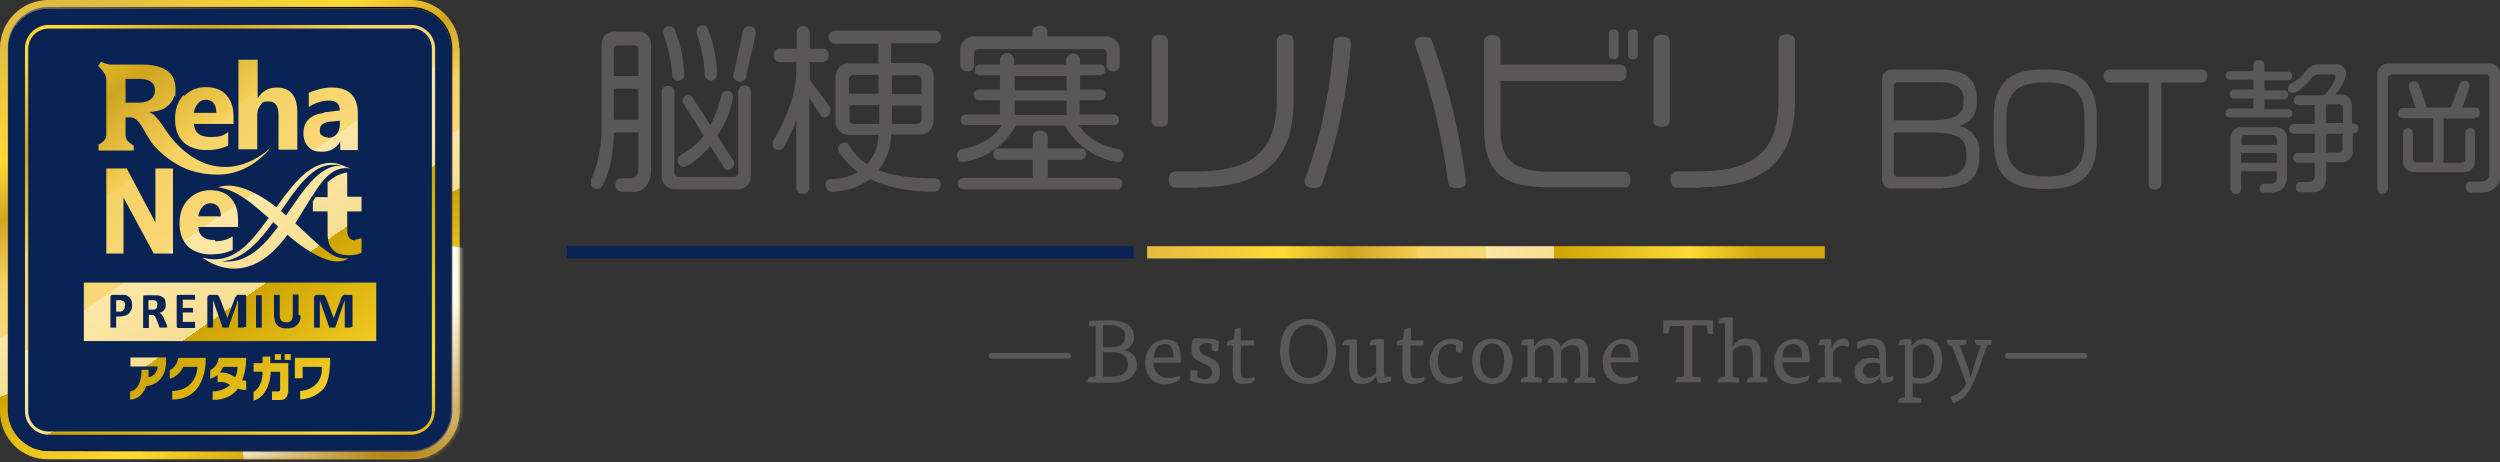 <?xml version="1.0" encoding="UTF-8"?>
<svg xmlns="http://www.w3.org/2000/svg" version="1.1" xmlns:xlink="http://www.w3.org/1999/xlink" viewBox="0 0 611.3 113">
  <rect x="0" y="0" width="611.3" height="113" fill="#333333" stroke="none"/>
  <!-- Generator: Adobe Illustrator 29.5.1, SVG Export Plug-In . SVG Version: 2.1.0 Build 141)  -->
  <defs>
    <style>
      .st0 {
        fill: url(#_名称未設定グラデーション_5);
      }

      .st1 {
        fill: #595757;
      }

      .st2 {
        fill: #fff;
      }

      .st3 {
        mask: url(#mask);
      }

      .st4 {
        fill: none;
      }

      .st5 {
        fill: url(#_名称未設定グラデーション_4);
        mix-blend-mode: color-dodge;
      }

      .st5, .st6, .st7 {
        isolation: isolate;
      }

      .st8 {
        fill: url(#_名称未設定グラデーション);
      }

      .st9 {
        fill: url(#_名称未設定グラデーション_3);
      }

      .st7 {
        fill: url(#_名称未設定グラデーション_2);
        mix-blend-mode: multiply;
      }

      .st10 {
        fill: #082354;
      }

      .st11 {
        clip-path: url(#clippath);
      }
    </style>
    <clipPath id="clippath">
      <rect class="st4" width="611.3" height="112.4"/>
    </clipPath>
    <linearGradient id="_名称未設定グラデーション" data-name="名称未設定グラデーション" x1="29.6" y1="116.4" x2="83.6" y2="-2.5" gradientTransform="translate(0 114) scale(1 -1)" gradientUnits="userSpaceOnUse">
      <stop offset="0" stop-color="#e3bb41"/>
      <stop offset=".2" stop-color="#ffda33"/>
      <stop offset=".3" stop-color="#cfa41f"/>
      <stop offset=".4" stop-color="#f5ce57"/>
      <stop offset=".4" stop-color="#f5cf5a"/>
      <stop offset=".4" stop-color="#f6d265"/>
      <stop offset=".5" stop-color="#f8d877"/>
      <stop offset=".5" stop-color="#fae091"/>
      <stop offset=".5" stop-color="#feeaaf"/>
      <stop offset=".5" stop-color="#fce7a7"/>
      <stop offset=".6" stop-color="#f6df94"/>
      <stop offset=".6" stop-color="#eed274"/>
      <stop offset=".6" stop-color="#e2c047"/>
      <stop offset=".6" stop-color="#cfa400"/>
      <stop offset=".8" stop-color="#ffda33"/>
      <stop offset=".9" stop-color="#d4a70e"/>
    </linearGradient>
    <mask id="mask" x="0" y="0" width="151.3" height="149.9" maskUnits="userSpaceOnUse">
      <g id="mask0_1_115">
        <path class="st2" d="M112.4,11.8v88.7c0,6.5-5.3,11.8-11.8,11.8H11.9C5.3,112.4,0,107.1,0,100.6V11.8C0,5.3,5.3,0,11.8,0h88.8c6.5,0,11.8,5.3,11.8,11.8Z"/>
      </g>
    </mask>
    <radialGradient id="_名称未設定グラデーション_2" data-name="名称未設定グラデーション 2" cx="-224" cy="558.9" fx="-224" fy="558.9" r="1" gradientTransform="translate(10422.8 25210.6) scale(46.1 -44.9)" gradientUnits="userSpaceOnUse">
      <stop offset="0" stop-color="#aa7600"/>
      <stop offset=".5" stop-color="#d2b779"/>
      <stop offset="1" stop-color="#fff"/>
    </radialGradient>
    <linearGradient id="_名称未設定グラデーション_3" data-name="名称未設定グラデーション 3" x1="-2.9" y1="142.6" x2="110.5" y2="-20.2" gradientTransform="translate(0 114) scale(1 -1)" gradientUnits="userSpaceOnUse">
      <stop offset="0" stop-color="#e3bb41"/>
      <stop offset=".2" stop-color="#ffda33"/>
      <stop offset=".3" stop-color="#cfa41f"/>
      <stop offset=".4" stop-color="#f5ce57"/>
      <stop offset=".4" stop-color="#f5cf5a"/>
      <stop offset=".4" stop-color="#f6d265"/>
      <stop offset=".5" stop-color="#f8d877"/>
      <stop offset=".5" stop-color="#fae091"/>
      <stop offset=".5" stop-color="#feeaaf"/>
      <stop offset=".5" stop-color="#fce7a7"/>
      <stop offset=".6" stop-color="#f6df94"/>
      <stop offset=".6" stop-color="#eed274"/>
      <stop offset=".6" stop-color="#e2c047"/>
      <stop offset=".6" stop-color="#cfa400"/>
      <stop offset=".8" stop-color="#ffda33"/>
      <stop offset=".9" stop-color="#d4a70e"/>
    </linearGradient>
    <linearGradient id="_名称未設定グラデーション_4" data-name="名称未設定グラデーション 4" x1="2.2" y1="91.8" x2="113" y2="22.5" gradientTransform="translate(0 114) scale(1 -1)" gradientUnits="userSpaceOnUse">
      <stop offset="0" stop-color="#69686b"/>
      <stop offset="0" stop-color="#636265"/>
      <stop offset=".2" stop-color="#3b3b3c"/>
      <stop offset=".3" stop-color="#1e1e1f"/>
      <stop offset=".4" stop-color="#0d0d0d"/>
      <stop offset=".5" stop-color="#070707"/>
      <stop offset=".6" stop-color="#141413"/>
      <stop offset=".8" stop-color="#363635"/>
      <stop offset="1" stop-color="#545452"/>
    </linearGradient>
    <linearGradient id="_名称未設定グラデーション_5" data-name="名称未設定グラデーション 5" x1="280.5" y1="52.3" x2="446.2" y2="52.3" gradientTransform="translate(0 114) scale(1 -1)" gradientUnits="userSpaceOnUse">
      <stop offset="0" stop-color="#e3bb41"/>
      <stop offset=".2" stop-color="#ffda33"/>
      <stop offset=".3" stop-color="#cfa41f"/>
      <stop offset=".4" stop-color="#f5ce57"/>
      <stop offset=".4" stop-color="#f5cf5a"/>
      <stop offset=".4" stop-color="#f6d265"/>
      <stop offset=".5" stop-color="#f8d877"/>
      <stop offset=".5" stop-color="#fae091"/>
      <stop offset=".5" stop-color="#feeaaf"/>
      <stop offset=".5" stop-color="#fce7a7"/>
      <stop offset=".6" stop-color="#f6df94"/>
      <stop offset=".6" stop-color="#eed274"/>
      <stop offset=".6" stop-color="#e2c047"/>
      <stop offset=".6" stop-color="#cfa400"/>
      <stop offset=".8" stop-color="#ffda33"/>
      <stop offset=".9" stop-color="#d4a70e"/>
    </linearGradient>
  </defs>
  <g class="st6">
    <g id="_レイヤー_1" data-name="レイヤー_1">
      <g class="st11">
        <g>
          <path class="st8" d="M112.4,11.8v88.7c0,6.5-5.3,11.8-11.8,11.8H11.8C5.3,112.4,0,107.1,0,100.6V11.8C0,5.3,5.3,0,11.8,0h88.7c6.5,0,11.8,5.3,11.8,11.8Z"/>
          <g class="st3">
            <path class="st7" d="M105.2,149.9c25.5,0,46.1-20.2,46.1-45s-20.7-45-46.1-45-46.2,20.2-46.2,45,20.7,45,46.2,45Z"/>
          </g>
          <path class="st9" d="M100.6,2.1H11.9C6.4,2.1,2,6.5,2,11.9v88.6c0,5.4,4.4,9.8,9.8,9.8h88.7c5.4,0,9.8-4.4,9.8-9.8V11.9c0-5.4-4.4-9.8-9.8-9.8Z"/>
          <path class="st5" d="M100.5,110.5l-88.6-.2c-5.5,0-10-4.5-10-10.1V11.8C1.8,6.2,6.3,1.7,11.9,1.7h88.6c5.5,0,10.1,4.5,10.1,10.1v88.6c0,5.6-4.5,10.1-10.1,10.1h0ZM11.9,2.1C6.5,2.1,2.2,6.4,2.2,11.8v88.4c0,5.3,4.4,9.7,9.7,9.7l88.6.2c5.3,0,9.7-4.4,9.7-9.7V11.8c0-5.4-4.4-9.7-9.7-9.7H11.9Z"/>
          <path class="st10" d="M32.3,74.6c0,.5,0,.9-.2,1.2s-.4.7-.6.9c-.3.2-.6.4-1,.5-.4.1-.9.2-1.4.2h-.7v2.6s0,0,0,.1c0,0,0,0-.1,0,0,0-.2,0-.2,0-.1,0-.2,0-.4,0s-.3,0-.4,0c-.1,0-.2,0-.2,0,0,0-.1,0-.1,0,0,0,0,0,0-.1v-7.3c0-.2,0-.3.1-.4.1,0,.2-.2.4-.2h1.9c.2,0,.4,0,.5,0,.2,0,.4,0,.6,0,.2,0,.5.1.7.3.2.1.5.3.6.5.2.2.3.4.4.7,0,.3.1.6.1.9ZM30.6,74.7c0-.3,0-.5-.1-.7s-.2-.3-.4-.4c-.2,0-.3-.1-.5-.2s-.3,0-.5,0h-.7v2.8h.7c.3,0,.5,0,.7-.1.2,0,.3-.2.4-.3.1-.1.2-.3.3-.5,0-.2,0-.4,0-.6h0Z"/>
          <path class="st10" d="M40.6,80s0,0,0,.1c0,0,0,0-.1,0,0,0-.2,0-.3,0s-.3,0-.5,0-.3,0-.4,0c0,0-.2,0-.2,0,0,0,0,0-.1,0,0,0,0,0,0-.1l-.7-1.8c0-.2-.2-.4-.3-.6,0-.2-.2-.3-.3-.4s-.2-.2-.3-.2c-.1,0-.3,0-.5,0h-.5v3.1s0,0,0,.1c0,0,0,0-.1,0,0,0-.2,0-.2,0-.1,0-.2,0-.4,0s-.3,0-.4,0c-.1,0-.2,0-.2,0,0,0-.1,0-.1,0,0,0,0,0,0-.1v-7.4c0-.2,0-.3.1-.4,0,0,.2-.1.3-.1h2.1c.2,0,.4,0,.5,0,.1,0,.3,0,.4,0,.3,0,.6.1.9.2.3.1.5.3.7.4s.3.4.4.7.1.5.1.9,0,.5,0,.7-.2.4-.3.6c-.1.2-.3.3-.5.5-.2.1-.4.2-.7.3.1,0,.2.1.3.2.1,0,.2.2.3.3,0,.1.2.3.3.4,0,.2.2.3.2.5l.7,1.6c0,.2.1.3.1.4,0,0,0,.1,0,.2h0ZM38.5,74.5c0-.3,0-.5-.2-.7-.1-.2-.3-.3-.6-.4,0,0-.2,0-.3,0s-.2,0-.4,0h-.7v2.3h.8c.2,0,.4,0,.6,0,.2,0,.3-.1.4-.2.1,0,.2-.2.3-.4,0-.1,0-.3,0-.5h0Z"/>
          <path class="st10" d="M47.7,79.6c0,.1,0,.2,0,.3,0,0,0,.2,0,.2,0,0,0,0,0,.1,0,0,0,0,0,0h-4.1c-.1,0-.2,0-.3-.1,0,0-.1-.2-.1-.4v-7.1c0-.2,0-.3.1-.4,0,0,.2-.1.3-.1h4s0,0,.1,0c0,0,0,0,0,.1,0,0,0,.1,0,.2s0,.2,0,.3,0,.2,0,.3c0,0,0,.2,0,.2,0,0,0,0,0,.1,0,0,0,0-.1,0h-2.9v2h2.4s0,0,.1,0c0,0,0,0,0,.1,0,0,0,.1,0,.2,0,0,0,.2,0,.3s0,.2,0,.3c0,0,0,.1,0,.2,0,0,0,0,0,0s0,0-.1,0h-2.4v2.3h2.9s0,0,.1,0c0,0,0,0,0,.1,0,0,0,.1,0,.2,0,0,0,.2,0,.3h0Z"/>
          <path class="st10" d="M59.6,80s0,0,0,.1,0,0-.1,0c0,0-.1,0-.2,0,0,0-.2,0-.4,0s-.3,0-.4,0c0,0-.2,0-.2,0,0,0,0,0-.1,0,0,0,0,0,0-.1v-6.6h0l-2.3,6.6s0,0,0,.1c0,0,0,0-.2,0,0,0-.2,0-.2,0h-.4c-.1,0-.3,0-.4,0,0,0-.2,0-.2,0,0,0-.1,0-.1,0,0,0,0,0,0-.1l-2.3-6.6h0v6.6s0,0,0,.1c0,0,0,0-.1,0,0,0-.1,0-.2,0,0,0-.2,0-.4,0s-.3,0-.4,0c-.1,0-.2,0-.2,0,0,0,0,0-.1,0s0,0,0-.1v-7.2c0-.2,0-.4.2-.5.1-.1.3-.2.5-.2h1.1c.2,0,.4,0,.5,0,.1,0,.3,0,.4.2.1,0,.2.2.2.3,0,.1.1.3.2.4l1.8,4.8h0l1.8-4.8c0-.2.1-.3.2-.4,0-.1.1-.2.2-.3,0,0,.2-.1.3-.2s.2,0,.4,0h1.1c.1,0,.2,0,.3,0,0,0,.2,0,.2.1,0,0,0,.1.1.2,0,0,0,.2,0,.3v7.2h0Z"/>
          <path class="st10" d="M64,80s0,0,0,.1,0,0-.1,0c0,0-.1,0-.2,0,0,0-.2,0-.4,0s-.3,0-.4,0c-.1,0-.2,0-.2,0,0,0-.1,0-.1,0,0,0,0,0,0-.1v-7.7s0,0,0-.1c0,0,0,0,.1,0,0,0,.1,0,.2,0,0,0,.2,0,.4,0s.3,0,.4,0c0,0,.2,0,.2,0,0,0,.1,0,.1,0,0,0,0,0,0,.1v7.7h0Z"/>
          <path class="st10" d="M73.5,77.2c0,.5,0,.9-.2,1.3s-.4.7-.7,1c-.3.3-.6.5-1,.6-.4.1-.9.2-1.4.2s-1,0-1.4-.2c-.4-.1-.8-.3-1-.6-.3-.3-.5-.6-.6-1-.1-.4-.2-.8-.2-1.4v-4.9s0,0,0-.1c0,0,0,0,.1,0,0,0,.2,0,.2,0s.2,0,.4,0,.3,0,.4,0c0,0,.2,0,.2,0,0,0,.1,0,.1,0,0,0,0,0,0,.1v4.8c0,.3,0,.6.1.8,0,.2.2.4.3.6.2.2.3.3.5.3.2,0,.4.1.7.1s.5,0,.7-.1c.2,0,.4-.2.5-.3s.2-.3.3-.6c0-.2.1-.5.1-.8v-4.9s0,0,0-.1c0,0,0,0,.1,0,0,0,.2,0,.2,0,.1,0,.2,0,.4,0s.3,0,.4,0c0,0,.2,0,.2,0,0,0,.1,0,.1,0,0,0,0,0,0,.1v4.9h0Z"/>
          <path class="st10" d="M85.7,80s0,0,0,.1,0,0-.1,0c0,0-.1,0-.2,0,0,0-.2,0-.4,0s-.3,0-.4,0c-.1,0-.2,0-.2,0,0,0,0,0-.1,0,0,0,0,0,0-.1v-6.6h0l-2.3,6.6s0,0,0,.1c0,0,0,0-.1,0,0,0-.2,0-.2,0h-.4c-.1,0-.3,0-.4,0,0,0-.2,0-.2,0,0,0-.1,0-.2,0,0,0,0,0,0-.1l-2.3-6.6h0v6.6s0,0,0,.1c0,0,0,0-.1,0,0,0-.1,0-.2,0,0,0-.2,0-.4,0s-.3,0-.4,0c-.1,0-.2,0-.2,0,0,0,0,0-.1,0,0,0,0,0,0-.1v-7.2c0-.2,0-.4.2-.5.1-.1.3-.2.4-.2h1.1c.2,0,.4,0,.5,0s.3,0,.4.2c0,0,.2.2.2.3,0,.1.1.3.2.4l1.8,4.8h0l1.8-4.8c0-.2.1-.3.2-.4,0-.1.1-.2.2-.3,0,0,.2-.1.3-.2s.2,0,.4,0h1.1c.1,0,.2,0,.3,0,0,0,.2,0,.2.1,0,0,0,.1.1.2,0,0,0,.2,0,.3v7.2h0Z"/>
          <path class="st10" d="M53.8,91.1h.7s1.4,0,3,1.2c.3-.7.6-1.6.6-2.6h-3.5s-.3.7-.9,1.4h0Z"/>
          <path class="st10" d="M51.4,49.7c-.7,0-1.4.3-1.9.9-.5.6-.9,1.4-1,2.3h5.5c0-2.1-.9-3.2-2.6-3.2Z"/>
          <path class="st10" d="M50.3,24.4c-.7,0-1.4.3-1.9.9-.5.6-.9,1.4-1,2.3h5.5c0-2.1-.9-3.2-2.6-3.2Z"/>
          <path class="st10" d="M37,24.2c.6-.6.9-1.3.9-2.2,0-1.8-1.5-2.7-3.7-2.7h-3.5v5.8h3.4c1,0,2.2-.3,2.8-.9h0Z"/>
          <path class="st10" d="M54.1,63.9c2.1.2,4.3-.1,6.2-1.1,3-1.5,5.5-4.4,7.7-7.4-.4-.4-.8-.7-1.2-1.1-3.2,4.5-7.4,9.3-12.7,9.6h0Z"/>
          <path class="st10" d="M70,52.6c1.1-1.6,2.2-3.2,3.2-4.6,2.4-3.3,6.3-8.2,10.8-7.4-2.3-.6-4.7-.4-6.8,1-2.3,1.6-4.1,3.8-5.8,6.1-.9,1.3-1.8,2.6-2.7,3.9.4.4.8.7,1.3,1.1h0Z"/>
          <path class="st10" d="M80.2,33.7c.9,0,1.6-.3,2.1-.9.5-.6.8-1.3.8-2.3v-1l-2.7.3c-1.5.2-2.2.9-2.2,2s.2,1,.5,1.3.9.5,1.5.5h0Z"/>
          <path class="st10" d="M100.6,2.1H11.9C6.4,2.1,2,6.5,2,11.9v88.5c0,5.4,4.4,9.8,9.8,9.8h88.7c5.4,0,9.8-4.4,9.8-9.8V11.9c0-5.4-4.4-9.8-9.8-9.8ZM106.3,100.5c0,3.2-2.6,5.8-5.8,5.8H11.9c-3.2,0-5.8-2.6-5.8-5.8V11.9c0-3.2,2.6-5.8,5.8-5.8h88.7c3.2,0,5.8,2.6,5.8,5.8v88.5Z"/>
          <path class="st10" d="M100.6,7H11.9c-2.8,0-5,2.2-5,5v88.5c0,2.8,2.2,5,5,5h88.7c2.8,0,5-2.2,5-5V11.9c0-2.8-2.2-5-5-5ZM86.8,58.6c.5,0,1-.2,1.6-.4v3.6c-.7.4-1.8.6-3.2.6-3.4,0-5.1-1.8-5.1-5.3v-5.4h-3.6v-2.4c.2-.4.4-.8.7-1.1h2.9v-3.6c1.3-1.2,2.9-2.2,4.8-2.4v5.9h3.5v3.6h-3.5v4.6c0,1.6.7,2.5,2,2.5h0ZM79.1,27.5l4-.5c0-1.6-.9-2.4-2.6-2.4s-3.5.5-5,1.6v-3.5c.6-.3,1.5-.6,2.6-.9s2.1-.4,3-.4c4.2,0,6.4,2.1,6.4,6.4v8.9h-4.3v-2.1h0c-1,1.7-2.5,2.5-4.4,2.5s-2.6-.4-3.4-1.2-1.2-1.9-1.2-3.3c0-2.9,1.7-4.6,5.1-5h0ZM84.9,40.9c.2,0,.5.2.7.3-3.1-.5-5.2,1.2-7.1,3.6-2.3,3.1-4.2,6.5-6.3,9.8,2.9,2.6,5.5,5.4,8.7,7.5.9.6,2,1,3.1,1.1.4,0,.8,0,1.2,0-.3.2-.7.4-1.1.5-2.9.8-5.9-.8-8.3-2.2-2-1.2-3.8-2.6-5.5-4.1-1.1,1.5-2.3,2.9-3.7,4.2-5.1,4.8-11.4,5.5-17.1,1.4,6.3,1.7,10.5-2.2,14.1-6.9.7-.9,1.4-1.9,2.1-2.8-.3-.2-.5-.5-.8-.7-3.4-2.9-7-6.2-11.6-6.8,3.2-1.1,6.7.2,9.5,1.7,1.7.9,3.3,2,4.8,3.2.9-1.3,1.8-2.6,2.8-3.8,3.6-4.7,8.7-9.4,14.7-5.8h0ZM52.6,59c1.6,0,3.1-.4,4.3-1.2v3.3c-1.4.7-3.2,1.1-5.4,1.1s-4.3-.7-5.6-2c-1.3-1.3-2-3.2-2-5.6s.7-4.4,2.2-5.9c1.4-1.4,3.2-2.2,5.3-2.2s3.8.6,5,1.9c1.2,1.3,1.8,3,1.8,5.2v1.9h-9.7c.1,2.2,1.5,3.2,4.1,3.2h0ZM58.4,14.6h4.6v9.4h0c1.1-1.7,2.7-2.6,4.6-2.6,3.4,0,5.1,2,5.1,6.1v9.1h-4.6v-8.5c0-2.2-.8-3.3-2.4-3.3s-1.5.3-2,.9c-.5.6-.8,1.4-.8,2.3v8.5h-4.6V14.6ZM45,23.5c1.4-1.4,3.2-2.2,5.3-2.2s3.9.6,5,1.9c1.2,1.3,1.8,3,1.8,5.2v1.9h-9.7c.2,2.2,1.5,3.2,4.1,3.2s3.1-.4,4.3-1.2v3.3c-1.4.7-3.2,1.1-5.4,1.1s-4.3-.7-5.6-2-2-3.2-2-5.6.7-4.4,2.1-5.9h0ZM24,35.4s2-.9,2-2.3v-13.8c0-1.4-2-3.2-2-3.2l.7-1s1.3.7,2.5.7h7.7c5,0,8,1.9,8,5.7s-.1,1.4-.3,2-.5,1.2-.9,1.7c-.4.5-.9.9-1.5,1.3-.6.4-2.1.8-3.7.9h0c.3.2.6.3.9.5.3.2.6.5.8.8.3.3.5.6.8.9.2.3.5.7.7,1l.4.6s0,0,0,0l.2.3c2.6,4,7.3,8.6,13,9.2,4.7.7,9.5-1.5,12.9-4.6-1.8,2.2-4,4-6.6,5.2-1.9.9-4.2,1.4-6.4,1.4-2.2,0-4.4-.3-6.6-1-2.9-1-5.5-2.7-7.7-4.8s-2.3-2.9-3.2-4.2h0c0-.1-.8-1.4-.8-1.4-.2-.4-.5-.8-.7-1.1-.2-.3-.5-.6-.7-.8-.2-.2-.5-.4-.7-.5-.2-.1-.5-.2-.8-.2h-1.3v4.5c0,1.4,2,2.4,2,2.4v1.2h-8.6v-1.2h0ZM30.4,62h-4.4v-20.8h5l7,13.2v-13.2c-.1,0,4.3,0,4.3,0v20.8h-4.7l-7.4-13.7v13.7ZM35.7,94.5s-1,3.2-3.9,3.2v-2s2.8,0,2.8-5.3h1.7s.1.8,0,1.8c0,0,1.9,0,2.3-2.6h-6.7v-2.2h8.7s.8,6.3-4.8,7h0ZM42.1,97.7v-2.1s5.7.3,6.2-5.9h-3.5s-.9,2.3-3.3,2.9v-2.1s1.7-.6,2.1-3h6.7s.6,10.2-8.2,10.2h0ZM60.2,93.1v2.2s-.8.2-2-.3c-1.2,1.6-3.1,2.8-6.2,2.8v-2.1s2.5.1,4.3-1.6c-1.2-.6-1.4-.7-2.3-.7h-.8v-1.7c-.5.4-1.1.7-1.8.9v-2.1s1.7-.6,2.1-3h6.7s.1,2.8-1,5.5c.3,0,.6.1.9.1h0ZM70.4,96s0,1.8-1.8,1.8h-2.1v-2.1h1.5s.5,0,.5-.4v-4.4h-2.3s0,5.8-4.2,7.1v-2.2s2.2-.9,2.2-4.9h-2.2v-2.1h2.2v-1.6h1.9v1.6h4.4v7.2h0ZM67.2,88v-1.4h1.5v1.4h-1.5ZM71.1,88h-1.5v-1.4h1.5v1.4ZM78.9,95.3c-2.1,2-4,2.2-5.5,2.4v-2.1s5.6-.2,5.3-5.9h-4.7v2.8h-1.9v-5h8.6s.3,5.7-1.8,7.8h0ZM92,83.4H20.5v-14.3h71.5v14.3Z"/>
          <path class="st1" d="M475,46.1h-12.2c-1.2.2-2.4-.6-2.6-1.9,0-.2,0-.4,0-.7v-23.9c-.2-1.2.7-2.4,1.9-2.6.2,0,.4,0,.6,0h11.4c5.8,0,9.3,1.8,9.3,7.2v1c0,2.6-1.2,4.6-4.4,5.6,3.1.6,5.3,3.4,5,6.6v1c0,4.5-2.3,7.6-9.1,7.6h0ZM480.2,24.4c0-3-2.1-4.3-6.2-4.3h-9.9c-.5,0-.9.3-1,.7,0,0,0,.2,0,.2v8.4h9.4c5.7,0,7.6-1.6,7.6-4.2v-.9h0ZM480.8,37.5c0-3.7-2.1-5.1-8.7-5.1h-9v9.8c0,.6.2,1,1,1h10.7c4.3,0,6-2,6-4.6v-1h0Z"/>
          <path class="st1" d="M500.9,46.2h-1.7c-8.1,0-11.7-3.7-11.7-11.7v-5.8c0-8.2,3.8-11.7,11.7-11.7h1.7c8,0,11.8,3.7,11.8,11.7v5.8c0,8-3.6,11.7-11.8,11.7ZM509.7,28.7c0-6.3-3.1-8.5-8.7-8.5h-1.7c-5.6,0-8.7,2.3-8.7,8.5v5.8c0,6.3,3.1,8.6,8.7,8.6h1.7c5.6,0,8.7-2.3,8.7-8.6v-5.8Z"/>
          <path class="st1" d="M538.1,20.2h-9.6v24.6c0,.9-.4,1.5-1.6,1.5s-1.5-.5-1.5-1.5v-24.6h-9.5c-.8,0-1.4-.4-1.5-1.2,0-.1,0-.2,0-.4-.1-.8.4-1.4,1.1-1.6.1,0,.3,0,.4,0h22.2c.8-.1,1.5.4,1.6,1.2,0,.1,0,.3,0,.4,0,.8-.5,1.5-1.2,1.6-.1,0-.2,0-.3,0h0Z"/>
          <path class="st1" d="M559.5,28.7h-14.4c-.5,0-1-.5-.9-1.1,0-.6.4-1,.9-1.1h5.9v-2.4h-4.8c-.6,0-1-.5-1-1.1,0-.6.5-1.1,1-1.1h4.8v-2.4h-5.8c-.6,0-1-.5-1-1h0c0-.6.4-1.1,1-1.1h5.8v-1.5c0-.7.5-1.2,1.2-1.2,0,0,.1,0,.2,0,.7,0,1.2.4,1.3,1.1h0v1.7h5.8c.6,0,1,.5,1,1.1,0,.6-.4,1.1-1,1.1h-5.8v2.4h4.8c.6,0,1,.5,1,1.1,0,.6-.4,1.1-1,1.1h-4.8v2.4h5.8c.6,0,1,.5,1,1.1,0,.5-.5,1-1,1ZM555.9,47.1h-2.4c-.6,0-1-.5-1-1.1,0-.6.4-1,1-1.1h1.9c.7,0,1.3-.5,1.3-1.2h0v-1.8h-8.7v4.4c0,.7-.6,1.2-1.3,1.1h0c-.7,0-1.2-.5-1.3-1.1h0v-12.6c0-1.4,1.1-2.6,2.5-2.6h8.7c1.4,0,2.6,1.1,2.6,2.5h0v10c0,1.8-1.4,3.4-3.2,3.4h-.2,0ZM556.7,33.9c0-.5-.3-.8-.8-.9h-7c-.5,0-.8.4-.8.8h0v1.6h8.7v-1.5h0ZM556.7,37.4h-8.7v2.4h8.7v-2.4ZM575.7,32.6h-.4v4.5c0,1.4-1.2,2.6-2.6,2.6h-3.9v3.9c.1,1.8-1.2,3.3-3,3.4-.2,0-.4,0-.6,0h-2.6c-.7,0-1.2-.5-1.2-1.2h0c0-.8.5-1.3,1.2-1.3h2c.8,0,1.4-.6,1.4-1.4v-3.3h-4.2c-.6,0-1.1-.6-1.1-1.2s.5-1.2,1.1-1.2h4.2v-4.7h-5.1c-.7,0-1.2-.6-1.2-1.2s.6-1.2,1.2-1.2h5.1v-4.6h-4c-.6,0-1.1-.6-1.1-1.2s.5-1.2,1.1-1.2h6.3c1.3-1.2,2.3-2.7,2.8-4.4,0-.4-.3-.7-.7-.7h-3.6c-.5,0-1,.3-1.4.7-.8,1.1-3.2,3.8-4.7,3.8s-1.2-.5-1.2-1.2h0c0-.6.3-1,.7-1.1,1.4-.7,2.7-1.7,3.6-3,.7-1,1.8-1.6,3.1-1.7h4.5c1.2,0,2.3,1,2.3,2.2h0c-.4,2-1.3,3.8-2.7,5.2h1.5c1.4,0,2.6,1.1,2.6,2.6h0v4.5h.4c.7,0,1.2.6,1.2,1.2s-.6,1.2-1.2,1.2h0s0,0,0,0ZM572.9,26.4c0-.5-.4-.9-.8-.9h-3.3v4.6h4.1v-3.7ZM572.9,32.7h-4.1v4.6h3.2c.5,0,.9-.4.8-.9v-3.7Z"/>
          <path class="st1" d="M607.1,47.1h-3c-.7,0-1.2-.7-1.2-1.4,0-.7.5-1.3,1.2-1.3h2.7c1.1,0,1.9-.9,1.9-2h0v-23.4c0-.4-.3-.8-.8-.8h-23.1c-.5,0-.8.3-.9.8h0v27.2c0,.7-.8,1.2-1.5,1.2-.6,0-1.1-.6-1.1-1.2v-28.1c0-1.4,1.2-2.6,2.6-2.6h24.9c1.4,0,2.6,1.1,2.6,2.6v24.4c.2,2.3-1.5,4.3-3.8,4.5-.1,0-.2,0-.4,0h0ZM605.2,29h-7.7v10.8h4.4c.5,0,.9-.4.9-.9h0v-6.4c0-.7.5-1.2,1.2-1.2s1.2.5,1.2,1.2v7c0,1.4-1.1,2.5-2.5,2.6h-12.5c-1.4,0-2.6-1.1-2.6-2.5h0v-7.1c0-.7.5-1.2,1.2-1.2s1.2.5,1.2,1.2v6.3c0,.5.4.9.8.9h4.2v-10.8h-7.5c-.7,0-1.2-.6-1.1-1.3h0c0-.7.5-1.2,1.1-1.2h3.2c-.5-1.6-1.2-3.6-1.7-5,0-.1,0-.3,0-.4,0-.5.4-1.1,1.2-1.1.5,0,1,.2,1.2.7.8,1.9,1.5,3.8,2,5.7h5.9c.6-1.4,1.9-5,2.1-5.7.2-.5.7-.8,1.2-.8.7,0,1.2.4,1.3,1.1h0c-.5,1.9-1.1,3.7-1.9,5.4h3.2c.7,0,1.2.5,1.2,1.2,0,.7-.4,1.2-1.1,1.3h-.2Z"/>
          <path class="st1" d="M154.3,46.9h-2.4c-.9-.1-1.5-.9-1.4-1.7,0-1,.6-1.6,1.3-1.6h2.2c1.6,0,2.1-1,2.1-2.6v-8.6h-6c-.1,4.7-.8,9.6-2.8,13-.3.5-.8.8-1.4.8-.8,0-1.4-.6-1.4-1.4v-.2c0-.3,0-.7.2-1,1.7-4.1,2.5-8.5,2.4-13V10.9c-.1-1.7,1.2-3.1,2.9-3.2h6.1c1.7,0,3.1,1.4,3.1,3v30.7c0,3.3-1.6,5.6-4.7,5.6h0ZM156.1,12.1c0-.5-.3-1-.8-1h-4.2c-.5,0-1,.3-1,.8v6.7h6v-6.5ZM156.1,21.7h-6v7.6h6v-7.6ZM180.5,46.3h-15.4c-1.8,0-3.3-1.4-3.3-3.2h0v-20.7c0-.9.8-1.5,1.7-1.4.8,0,1.4.7,1.4,1.4v19.9c0,.5.4,1,.9,1h13.7c.5,0,1-.4,1-.9h0v-20c0-.8.7-1.5,1.6-1.5.8,0,1.5.6,1.5,1.5v20.7c0,1.8-1.4,3.2-3.2,3.2h0,0ZM165.9,19.8c-.7,0-1.3-.5-1.5-1.2-.2-3.5-1-7-2.2-10.4,0-.1,0-.3,0-.4,0-.8.6-1.4,1.4-1.4h0c.5,0,1.1.3,1.3.7,1.5,3.6,2.3,7.4,2.4,11.3h0c0,.8-.8,1.4-1.5,1.3h0,0ZM178.1,41.6c-.5,0-.9-.2-1.1-.7l-3.3-5.2c-1.1,1.3-4.9,5.1-6.6,5.1-.8,0-1.4-.8-1.4-1.6h0c0-.5.3-1,.7-1.3,2.2-1.1,4.1-2.7,5.7-4.7l-5-7.9c-.1-.2-.2-.4-.2-.6,0-.8.6-1.4,1.4-1.4.4,0,.8.2,1,.5l4.4,6.8c1.2-2.3,2.2-4.8,2.7-7.4.2-.6.7-1,1.3-1,.7,0,1.4.5,1.5,1.2v.2c0,.1,0,.2,0,.4-.6,3.3-1.9,6.4-3.8,9.2l3.9,6c.2.2.2.5.2.8,0,.8-.6,1.5-1.4,1.5h0ZM173.9,19.7c-.8,0-1.4-.5-1.6-1.2,0-3.5-.8-7-2-10.4,0-.2,0-.3,0-.5,0-.8.7-1.4,1.5-1.4.6,0,1.1.3,1.3.9,1.4,3.5,2.2,7.3,2.2,11.2,0,.8-.7,1.4-1.4,1.4ZM184.8,8.2l-2.4,10.7c-.2.6-.7,1.1-1.4,1.1-.8,0-1.6-.5-1.7-1.4h0c0-.1,2.4-11.1,2.4-11.1.2-.6.8-1.1,1.5-1.1.8,0,1.6.6,1.6,1.5,0,0,0,.2,0,.3Z"/>
          <path class="st1" d="M201.7,28.8c-.4,0-.8-.2-1-.6l-2.8-4.2v21.9c0,.8-.6,1.5-1.4,1.5h-.2c-.8,0-1.5-.5-1.6-1.4h0v-16.6c-.8,2.2-1.8,4.4-2.9,6.4-.3.5-.9.9-1.5.9-.7,0-1.3-.6-1.4-1.4,0-.5.1-.9.4-1.3,2.4-3.9,5.4-10.7,5.4-16.5v-2.3h-4.1c-.9,0-1.4-.7-1.4-1.7,0-.8.5-1.5,1.3-1.6h4.3v-4.1c.1-.9.9-1.5,1.8-1.4.7,0,1.3.7,1.4,1.4v4.1h3.2c.8,0,1.5.7,1.4,1.5h0c.1.9-.5,1.6-1.3,1.8h-3.3v4.3l4.8,6.5c.2.3.3.6.3,1-.1.9-.7,1.7-1.4,1.7h0ZM228.8,46.9c-7.2,0-12.3-1.3-16-3.1-2.8,2-6,3-9.4,3.1-.9,0-1.6-.9-1.6-1.8h0c0-.7.6-1.2,1.2-1.3,2.4,0,4.7-.6,6.8-1.7-1.2-.9-4.9-4.2-4.9-5.9.1-.8.9-1.4,1.7-1.3.4,0,.7.2.9.5,1.1,1.9,2.7,3.6,4.5,4.8,1.8-2,2.8-4.5,2.8-7.2h-7.2c-1.8,0-3.3-1.4-3.3-3.2h0v-11c0-1.8,1.4-3.3,3.1-3.3h7.4v-4.8h-10.8c-.8-.1-1.4-.8-1.4-1.6,0-.8.6-1.5,1.4-1.6h24.7c.8,0,1.4.7,1.4,1.5h0c0,.8-.6,1.5-1.4,1.6h-10.8v4.8h7.2c1.8,0,3.2,1.4,3.2,3.2h0v10.9c0,1.8-1.4,3.4-3.2,3.4h-7.2c0,3.2-1.1,6.2-3.1,8.7,3.4,1.4,7.9,2,13.9,2,.8,0,1.4.8,1.3,1.7,0,.8-.6,1.4-1.3,1.5h0ZM214.9,18.3h-6.2c-.6,0-1.1.5-1.1,1.1v3.5h7.2v-4.6c0,0,0,0,0,0ZM214.9,25.7h-7.2v3.6c0,.6.5,1,1.1,1h6.2v-4.6ZM225.3,19.5c0-.6-.4-1.1-1-1.1h-6.2v4.6h7.2v-3.5h0ZM225.3,25.8h-7.2v4.5h6.2c.6,0,1-.5,1-1v-3.5h0Z"/>
          <path class="st1" d="M273.4,39.6h-.2c-5.4-.8-10.1-4.1-12.8-8.9h-12c-2.6,4.8-7.4,8.1-12.8,8.9h-.1c-.8,0-1.5-.7-1.5-1.6,0-.7.4-1.3,1.1-1.5,4.5-.8,8.1-3,9.8-5.9h-8.8c-.7,0-1.2-.5-1.2-1.2h0c0-.8.4-1.3,1.1-1.4h8.5v-3.5h-5.2c-.7,0-1.2-.6-1.2-1.3,0-.7.4-1.2,1.1-1.3h5.3v-3.5h-5c-.7,0-1.2-.7-1.2-1.4,0-.6.5-1.1,1.2-1.2h5v-1.2c0-.9.8-1.6,1.8-1.6.9,0,1.7.7,1.7,1.6v1.2h12.7v-1.1c0-.9.8-1.6,1.7-1.6.9,0,1.7.7,1.7,1.6v1.1h5c.7,0,1.2.7,1.2,1.4,0,.6-.6,1.1-1.2,1.2h-5v3.5h5.1c.7,0,1.2.5,1.2,1.2h0c0,.8-.4,1.3-1.1,1.4h-5.3v3.5h8.4c.7,0,1.2.6,1.2,1.3,0,.7-.4,1.2-1.1,1.3h-8.7c1.8,2.9,5.3,5.1,9.8,5.9.7.1,1.2.8,1.1,1.5,0,.8-.6,1.5-1.4,1.6h0ZM273.2,46.3h-37.7c-.8,0-1.3-.7-1.3-1.4,0-.7.5-1.4,1.3-1.4h17v-4.4h-8.4c-.7,0-1.3-.7-1.2-1.5,0-.7.5-1.3,1.2-1.3h8.4v-2.8c0-1,.9-1.7,1.9-1.6.9,0,1.7.7,1.8,1.6v2.8h8.2c.7,0,1.2.6,1.2,1.3,0,.7-.5,1.4-1.2,1.5h-8.2v4.4h17c.7,0,1.2.7,1.2,1.4,0,.7-.5,1.4-1.2,1.5h0ZM272.3,17.5c-.9,0-1.6-.6-1.7-1.5v-3c0-.6-.5-1-1.1-1h-30.2c-.6,0-1.1.4-1.1,1v3c0,.9-.8,1.5-1.7,1.5-.9,0-1.6-.6-1.7-1.5v-3.9c0-1.8,1.5-3.2,3.2-3.2h14.4v-1.1c0-.9.8-1.5,1.9-1.5.9-.1,1.6.5,1.8,1.3,0,0,0,.1,0,.2v1.1h14.4c1.8,0,3.3,1.4,3.3,3.2v3.9c0,.8-.7,1.5-1.6,1.5h0s0,0,0,0ZM260.8,18.6h-12.7v3.5h12.7v-3.5ZM260.8,24.6h-12.7v3.5h12.7v-3.5Z"/>
          <path class="st1" d="M283.6,31c-1.5,0-2-.6-2-1.6V10.1c0-.9.6-1.6,2-1.6s2,.7,2,1.6v19.3c0,.9-.6,1.6-2,1.6ZM293.1,45.9h-5.7c-.9,0-1.6-.6-1.6-2s.8-2,1.6-2h5.3c15.1,0,19.5-6.5,19.5-17.5v-14.4c0-.9.6-1.6,2.1-1.6s2,.7,2,1.6v14.7c0,13.5-6.5,21.1-23.2,21.1h0Z"/>
          <path class="st1" d="M323.4,44.8c-.3.8-.8,1.2-2.1,1.2s-2.3-.6-2.3-1.6,0-.6.2-.8c2.1-5.8,3.8-11.7,4.9-17.8,1-5,1.7-10.1,2-15.3,0-1.1.7-1.5,2-1.5s2.2.5,2.2,1.5v.7c-.9,11.5-3.2,22.8-7,33.7h0ZM356.2,46c-1.3,0-2-.3-2.1-1.4-1.5-11.5-4.2-22.7-8.1-33.6,0-.2-.1-.4-.1-.6,0-.8.8-1.4,2.3-1.4s1.8.4,2,1.2c4,10.9,6.7,22.2,8.2,33.7v.5c0,1-.6,1.6-2.2,1.6Z"/>
          <path class="st1" d="M397,45.8h-18.4c-11.6,0-15.7-4.1-15.7-14.1V10.2c0-.9.6-1.6,2-1.6s2,.7,2,1.6v5.6h29.3c.9,0,1.5.6,1.5,2s-.6,2-1.5,2h-29.3v11.8c0,7.6,3.1,10.4,12.6,10.4h17.6c.9,0,1.6.6,1.6,2s-.7,1.9-1.6,1.9h0ZM394.6,14.5c-.9,0-1.2-.4-1.2-1.2v-4.9c0-.8.3-1.2,1.2-1.2s1.2.4,1.2,1.2v4.9c0,.8-.3,1.2-1.2,1.2h0ZM399.3,14.5c-.9,0-1.2-.4-1.2-1.2v-4.9c0-.8.3-1.2,1.2-1.2s1.2.4,1.2,1.2v4.9c0,.8-.3,1.2-1.2,1.2h0Z"/>
          <path class="st1" d="M406.3,31c-1.5,0-2-.6-2-1.6V10.1c0-.9.6-1.6,2-1.6s2,.7,2,1.6v19.3c0,.9-.6,1.6-2,1.6ZM415.8,45.9h-5.7c-.9,0-1.6-.6-1.6-2s.8-2,1.6-2h5.3c15.1,0,19.5-6.5,19.5-17.5v-14.4c0-.9.6-1.6,2-1.6s2,.7,2,1.6v14.7c0,13.5-6.5,21.1-23.2,21.1h0Z"/>
          <path class="st1" d="M261.3,86.3c.4,0,.7.4.6.8,0,.3-.3.6-.6.6h-18.9c-.4,0-.7-.4-.6-.8,0-.3.3-.6.6-.6h18.9Z"/>
          <path class="st1" d="M274.6,85.5c2,.4,3.4,1.6,3.4,3.6,0,3.2-2.9,4.5-5.9,4.5s-4.4,0-6.2-.1c0-.4.1-.8.3-1.2.6-.1,1.1-.2,1.7-.3v-12.2c-.5,0-1.1,0-1.6,0,0-.4,0-.9,0-1.3,1.8-.1,3.6-.2,5.3-.2,3.2,0,5.7,1.3,5.7,4,0,1.6-1,2.9-2.5,3.3h0c0,0,0,0,0,0ZM269.7,84.9h2c2.1,0,3.4-.7,3.4-2.7s-1.7-2.7-4-2.7h-1.4v5.4h0ZM269.7,92.1c.7,0,1.3,0,2,0,2.6,0,4.1-.9,4.1-3s-1.7-3-4-3h-2.1v5.9h0Z"/>
          <path class="st1" d="M282,88.6c-.1,1.9,1.3,3.6,3.2,3.8.1,0,.2,0,.4,0,1,0,2.1-.2,3-.6,0,.4,0,.8-.3,1.2-1,.6-2.2.9-3.4,1-3.1,0-4.9-2.3-4.9-5.3s2-5.7,5-5.7,3.7,1.9,3.7,4.6,0,.8,0,1.1h-6.7s0,0,0,0ZM286.9,87.4c.2-1.5-.3-3.3-2.1-3.3s-2.5,1.3-2.7,3.3h4.8Z"/>
          <path class="st1" d="M296.4,84.2c-.4-.2-.8-.3-1.3-.3-1.1,0-1.8.5-1.8,1.3,0,2.4,5,1.7,5,5.5s-1.9,3.1-3.9,3.1c-1.2,0-2.3-.3-3.3-.8,0-.3-.1-.7-.1-1,0-.5,0-1,.2-1.5.5,0,1,0,1.6.2v1.5c.5.3,1.2.5,1.8.5.9,0,1.7-.6,1.8-1.5v-.2c0-2.6-5.1-1.7-5.1-5.5s1.4-2.7,3.6-2.7,2.1.2,3.1.6c0,.2,0,.5,0,.7,0,.6,0,1.2-.2,1.8-.5,0-1,0-1.5-.3v-1.3c0,0,0,0,0,0Z"/>
          <path class="st1" d="M301.9,80.5c.5-.2,1-.3,1.5-.3v3h3.2c0,.4,0,.8,0,1.3h-3.2v6c0,1.4.2,2,1.4,2,.7,0,1.4-.1,2-.3v.3c0,.3,0,.6-.2.8-.8.4-1.8.6-2.7.6-1.7,0-2.5-.9-2.5-3.1s0-4.1.1-6.3h-1.5c0-.4.1-.8.3-1.1.4-.2.8-.3,1.3-.4l.4-2.4Z"/>
          <path class="st1" d="M326.7,85.7c0,5.2-2.7,8.2-6.8,8.2s-6.9-2.8-6.9-8.2,3-7.7,6.9-7.7,6.8,2.8,6.8,7.7ZM319.9,92.4c3.1,0,4.7-2.6,4.7-6.7s-1.8-6.3-4.7-6.3-4.7,2.5-4.7,6.3,1.7,6.7,4.7,6.7Z"/>
          <path class="st1" d="M336.5,84.4h-1.6c0-.4.2-.8.4-1.2.6-.2,1.3-.3,2-.3.4,0,.7,0,1.1.1v7.6c0,.5,0,1,.2,1.5h1.6c0,0,0,.2,0,.3,0,.3,0,.6-.2.9-1,.3-2,.4-3,.4-.3-.5-.4-1.1-.4-1.7h-.1c-.7,1.2-2,1.9-3.4,1.9-1.7,0-3.2-.5-3.2-3.9s0-3.7.1-5.6h-1.7c0-.4.2-.8.4-1.1.6-.2,1.3-.3,2-.3.4,0,.7,0,1.1.1v6.6c0,1.6.5,2.7,2,2.7,1,0,2-.5,2.7-1.3v-6.7h0Z"/>
          <path class="st1" d="M343.5,80.5c.5-.2,1-.3,1.5-.3v3h3.1c0,.4,0,.8,0,1.3h-3.2v6c0,1.4.2,2,1.4,2,.7,0,1.4-.1,2-.3v.3c0,.3,0,.6-.2.8-.8.4-1.8.6-2.7.6-1.7,0-2.5-.9-2.5-3.1s0-4.1.1-6.3h-1.5c0-.4.1-.8.2-1.1.4-.2.8-.3,1.3-.4l.4-2.4Z"/>
          <path class="st1" d="M356.1,84.4c-.4-.2-.8-.3-1.3-.3-1.9,0-3.2,1.2-3.2,4.1s1.4,4.2,3.4,4.2c.9,0,1.8-.2,2.7-.5,0,.4-.1.8-.3,1.2-1,.5-2.1.8-3.2.8-2.8,0-4.6-2.3-4.6-5.3s2.2-5.8,5.3-5.8c1,0,2,.3,2.8.8v.8c0,.6,0,1.2-.3,1.8-.5,0-.9-.1-1.4-.3v-1.5h0Z"/>
          <path class="st1" d="M369.8,88.2c0,3.6-1.9,5.7-4.9,5.7s-4.9-2-4.9-5.7,2.1-5.4,4.9-5.4,4.9,1.9,4.9,5.4ZM364.9,92.5c2,0,2.9-1.7,2.9-4.4s-1.2-4.1-2.9-4.1-3,1.6-3,4.1,1.1,4.4,3,4.4Z"/>
          <path class="st1" d="M375.4,92.2c.5,0,1.1.1,1.6.3,0,.3,0,.7,0,1h-5.2c0-.3.1-.7.3-1,.5-.2.9-.3,1.4-.4v-7.7h-1.6c0-.4.2-.8.4-1.2.6-.2,1.2-.3,1.8-.3s.7,0,1,.1v1.6h.2c.7-1.2,2-1.9,3.4-1.8,1.3-.2,2.6.7,2.9,2h.1c.7-1.3,2.1-2,3.5-2,1.7,0,3.2.5,3.2,3.9s0,3.6-.1,5.5c.6,0,1.2.1,1.8.3,0,.2,0,.4,0,.7,0,.1,0,.2,0,.4h-5.2c0-.3.2-.7.3-1,.4-.2.8-.3,1.2-.4v-5.1c0-1.7-.5-2.7-2-2.7-1,0-2,.6-2.7,1.4v6.5c.5,0,1.1.1,1.6.3,0,.3,0,.7,0,1h-4.9c0-.3.1-.7.3-1,.4-.2.8-.3,1.2-.4v-5.1c0-1.7-.5-2.7-2-2.7-1,0-2,.6-2.6,1.4v6.5s0,0,0,0Z"/>
          <path class="st1" d="M393.9,88.6c-.2,1.9,1.3,3.6,3.2,3.8.1,0,.2,0,.4,0,1,0,2.1-.2,3-.6,0,.4,0,.8-.3,1.2-1,.6-2.2.9-3.4.9-3.1,0-4.9-2.3-4.9-5.3s2-5.7,5-5.7,3.7,1.9,3.7,4.6,0,.8,0,1.1h-6.6ZM398.7,87.4c.1-1.5-.3-3.3-2.1-3.3s-2.5,1.3-2.7,3.3h4.8,0Z"/>
          <path class="st1" d="M413.8,92.1c.7,0,1.4.1,2.1.2,0,.4.1.8,0,1.2h-6.2c0-.4.2-.8.3-1.2.6-.1,1.2-.2,1.8-.3v-12.3h-3.5c0,.6-.1,1.2-.3,1.8-.4,0-.9.1-1.3.1v-3.3h12.2v3.4c-.4,0-.9,0-1.3-.2-.1-.6-.2-1.3-.3-1.9h-3.5v12.3s0,0,0,0Z"/>
          <path class="st1" d="M423.6,92.2c.5,0,1.1.1,1.6.3,0,.3,0,.7,0,1h-5.2c0-.3.1-.7.3-1,.5-.2,1-.3,1.5-.4v-13h-1.6c0-.4.1-.8.4-1.2.6-.2,1.3-.3,2-.3.4,0,.7,0,1.1.1v4.2c0,.9,0,1.8-.1,2.7h.2c.7-1.2,2-2,3.4-1.8,1.7,0,3.3.6,3.3,3.9s0,3.6-.1,5.4c.6,0,1.2.1,1.8.3,0,.2,0,.5,0,.7,0,.1,0,.2,0,.4h-5.1c0-.3.1-.7.3-1,.4-.2.8-.3,1.2-.4v-5c0-1.7-.5-2.7-2.1-2.7-1.1,0-2.1.6-2.8,1.4v6.5h0Z"/>
          <path class="st1" d="M435.8,88.6c-.1,1.9,1.3,3.6,3.2,3.8.1,0,.2,0,.4,0,1,0,2.1-.2,3-.6,0,.4,0,.8-.3,1.2-1.1.6-2.2.9-3.4.9-3.1,0-4.9-2.3-4.9-5.3s2-5.7,5-5.7,3.7,1.9,3.7,4.6,0,.8,0,1.1h-6.6ZM440.6,87.4c.1-1.5-.3-3.3-2.1-3.3s-2.5,1.3-2.7,3.3h4.8,0Z"/>
          <path class="st1" d="M448,85.1c.3-1.3,1.4-2.3,2.8-2.3.3,0,.7,0,1,.2.2.4.3.8.3,1.3,0,.2,0,.4,0,.6-.5-.2-1-.4-1.5-.4-1.1,0-2.1.8-2.4,1.8v5.8c.7,0,1.4.2,2.1.4,0,.3,0,.7,0,1h-5.8c0-.3.1-.7.3-1,.5-.2.9-.3,1.4-.4v-7.7h-1.6c0-.4.2-.8.4-1.2.6-.2,1.2-.3,1.8-.3.3,0,.7,0,1,.1v2.1h.2Z"/>
          <path class="st1" d="M459.6,92.2c-.6,1.1-1.8,1.7-3,1.7-1.6.1-2.9-1-3.1-2.6,0-.1,0-.2,0-.4,0-2.2,1.9-3.4,4-3.4s1.4.1,2,.4v-1.2c0-1.6-.7-2.4-2.1-2.4-1.1,0-2.2.5-3.2,1.1,0-.2-.1-.5-.1-.7,0-.4,0-.7.2-1.1,1.1-.5,2.3-.8,3.5-.8,2.4,0,3.4,1.2,3.4,4.1v4.2c0,.4,0,.8.3,1.1.5,0,1-.1,1.5-.3,0,0,0,.2,0,.2,0,.3,0,.7-.2,1-.7.4-1.6.6-2.4.6-.5-.4-.9-1-.9-1.7h0s0,0,0,0ZM459.6,88.9c-.5-.1-1-.2-1.5-.2-1.7,0-2.6.8-2.6,1.9s.8,1.8,1.8,1.8.1,0,.2,0c.9,0,1.7-.4,2.2-1.1v-2.4h0Z"/>
          <path class="st1" d="M467.7,97.1c.7,0,1.4.2,2.1.4,0,.3,0,.7,0,1h-5.7c0-.3.2-.7.3-1,.5-.2.9-.3,1.4-.4v-12.7h-1.6c0-.4.2-.8.4-1.2.6-.2,1.2-.3,1.8-.3.3,0,.7,0,1,.2v1.4h.2c.7-1.1,1.9-1.8,3.2-1.7,1.9,0,4.1,1.3,4.1,5.2s-2.2,5.8-5.3,5.8-1.3-.2-1.9-.5v3.8h0ZM467.7,92.2c.6.2,1.2.3,1.8.3,2.4,0,3.5-1.7,3.5-4.2s-1.2-4.1-2.8-4.1c-1,0-1.9.5-2.5,1.3v6.7Z"/>
          <path class="st1" d="M481.9,92.3c.1-.5.4-1.7.6-2.2l1.1-3.5c.2-.7.5-1.4.8-2.1-.4,0-.9-.1-1.3-.3-.1-.4-.2-.7-.2-1.1h4.1c0,.4,0,.8-.2,1.2-.3,0-.7.2-1,.2l-1.2,3.6c-.7,2.2-1.5,4.3-2.5,6.4-.9,1.9-2.4,3.4-4.4,4.1-.4-.4-.7-1-.8-1.6,1.7-.4,3.2-1.6,3.9-3.2l-3.5-9.2c-.4,0-.8-.2-1.1-.4-.1-.4-.2-.7-.2-1.1h4.9c0,.4,0,.8-.2,1.1-.5.1-1.1.2-1.6.3.3.6.6,1.2.8,1.8l1.4,3.8c.2.7.4,1.4.5,2.1h.2Z"/>
          <path class="st1" d="M509.8,86.3c.4,0,.7.4.6.8,0,.3-.3.6-.6.6h-18.9c-.4,0-.7-.4-.6-.8,0-.3.3-.6.6-.6h18.9Z"/>
          <path class="st10" d="M277.2,60.2h-138.6v3h138.6v-3Z"/>
          <path class="st0" d="M446.2,60.2h-165.7v3h165.7v-3Z"/>
        </g>
      </g>
    </g>
  </g>
</svg>